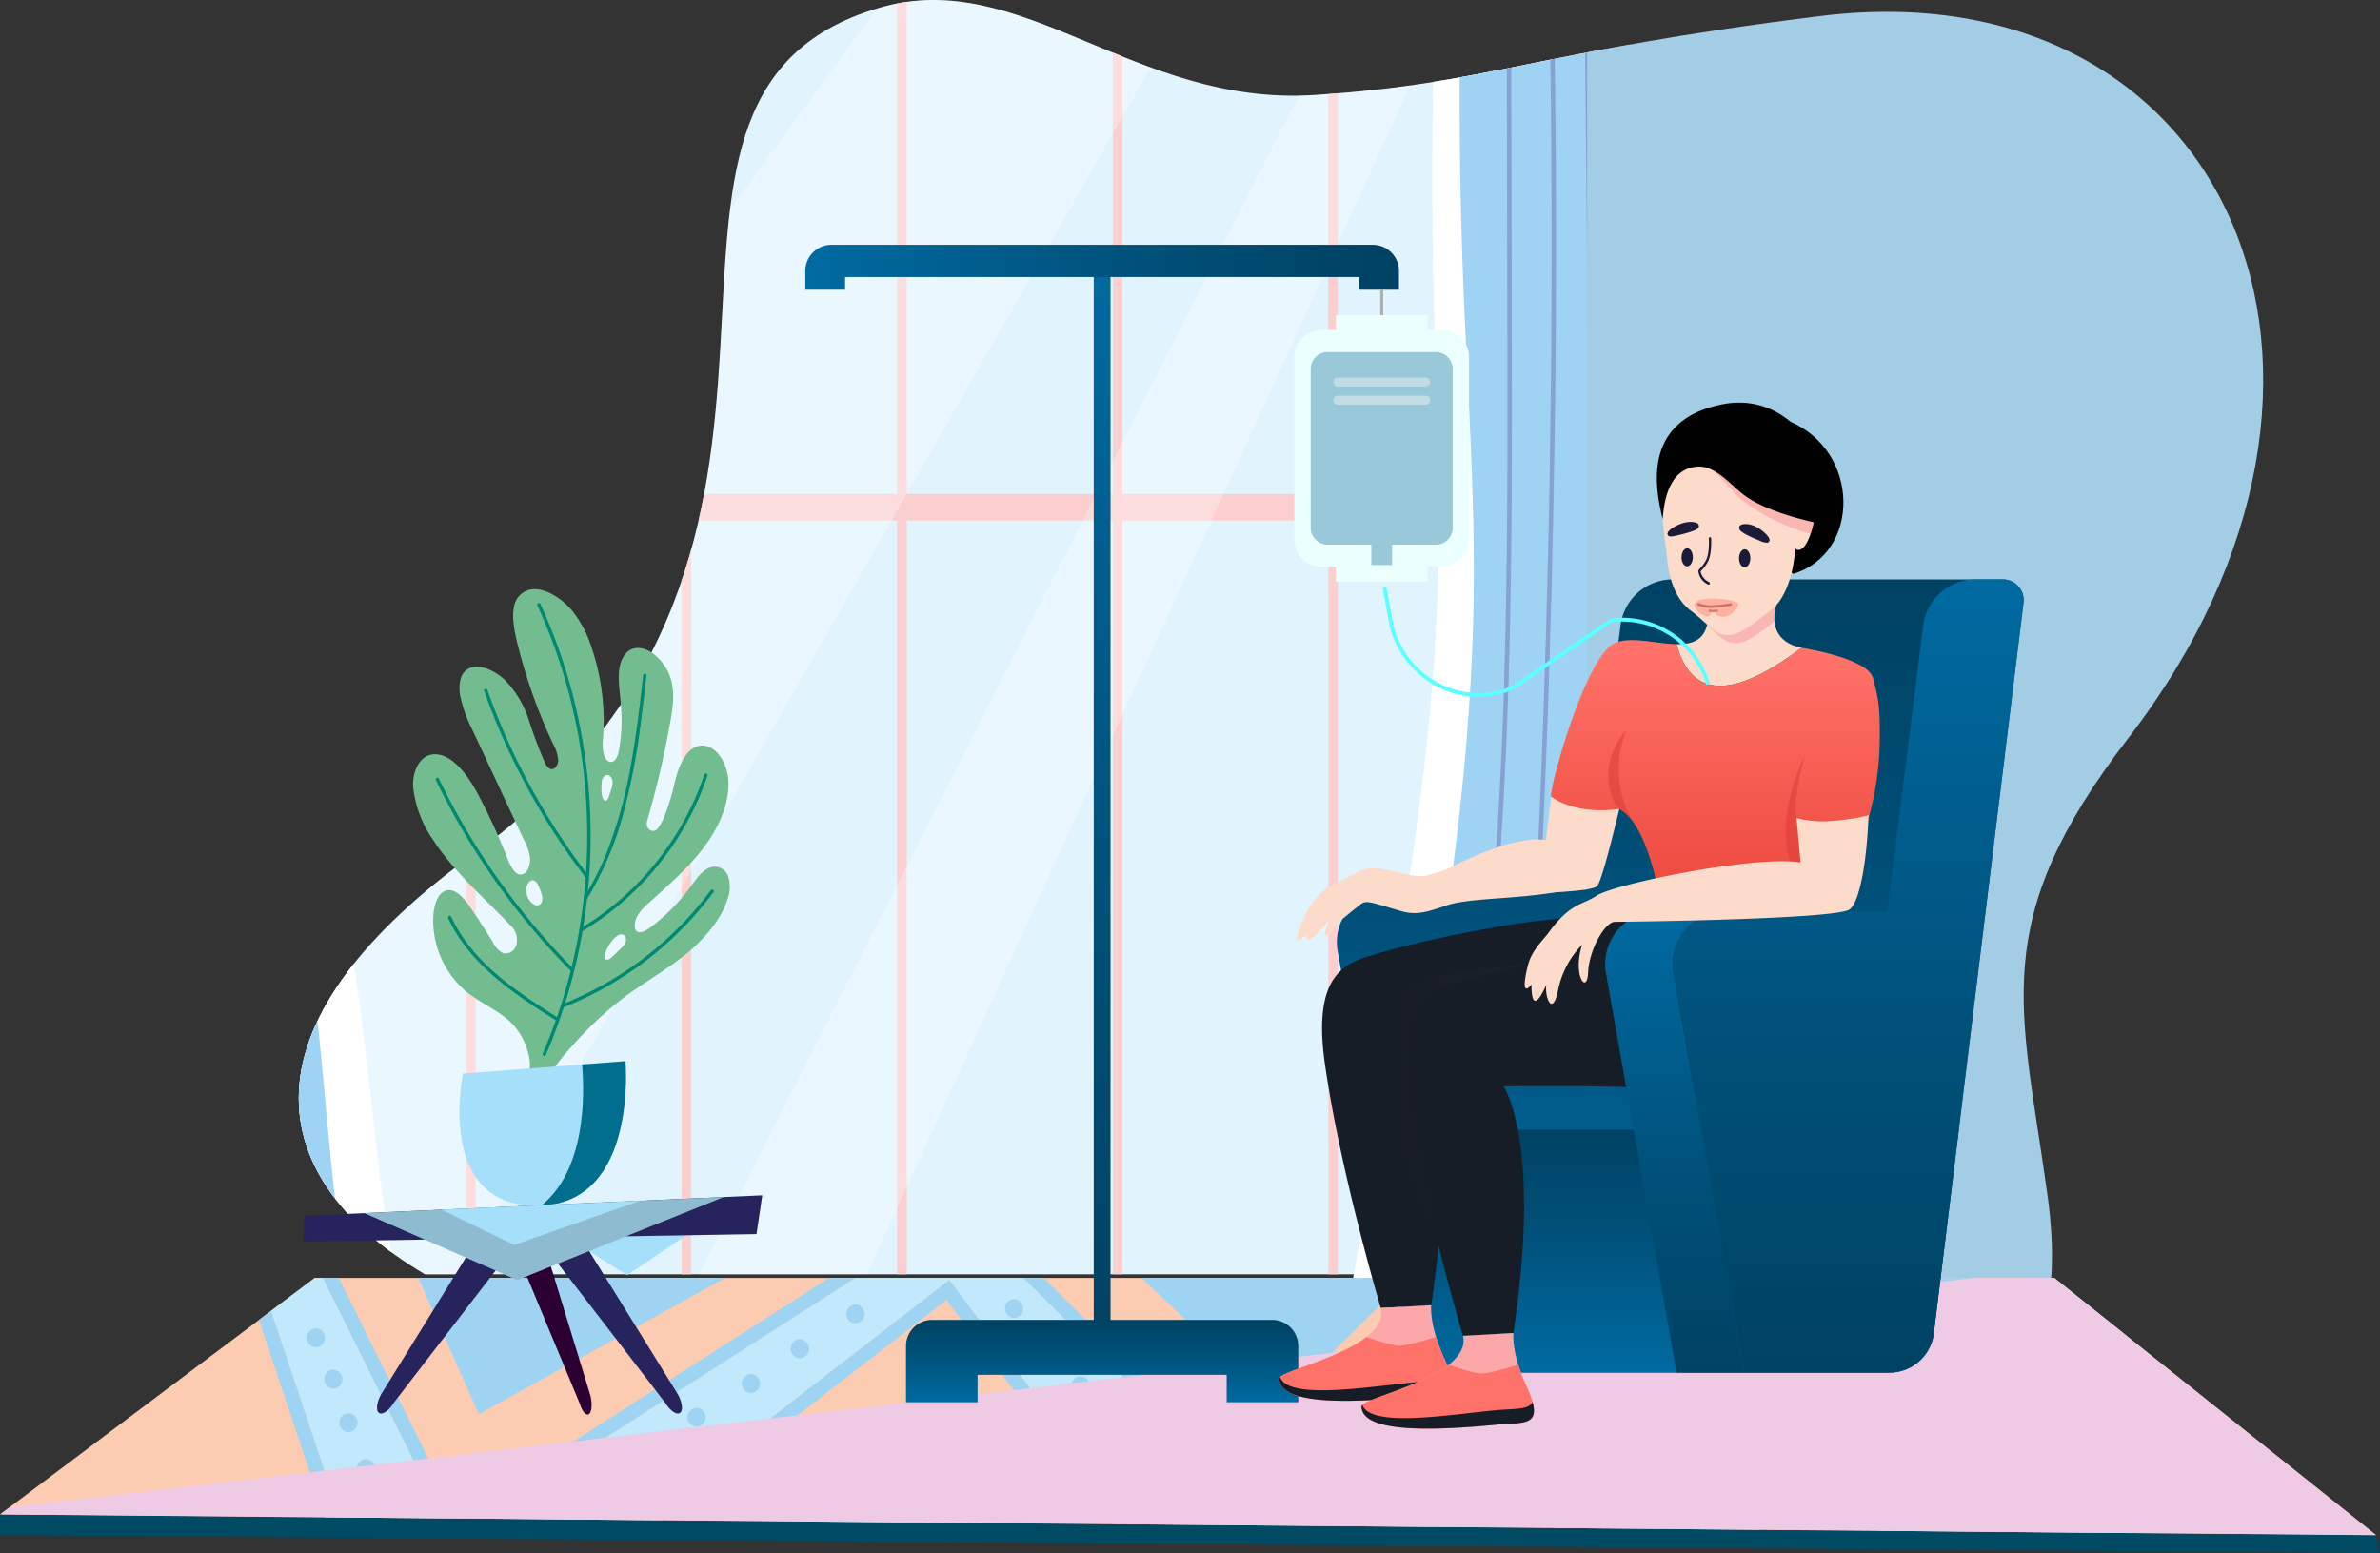 <svg xmlns="http://www.w3.org/2000/svg" xmlns:xlink="http://www.w3.org/1999/xlink" width="470.788" height="307.155" viewBox="0 0 470.788 307.155">
  <rect x="0" y="0" width="470.788" height="307.155" fill="#333333" stroke="none"/>
  <defs>
    <clipPath id="clip-path">
      <path id="Path_3604" data-name="Path 3604" d="M1281.46,10025.547c28.21-8.269,50.38,19.554,86.1,17.243,34.686-2.242,43.5-8.573,99.944-15.6,80.3-10,116.493,70.764,61.076,142.738-28.112,36.511-21.188,53.051-16.028,90.436,6.374,46.191-22.355,53.57-60.271,33.6-52.009-27.4-66.352-18.9-107.262-6.88-104.168,30.608-244.062-21.627-143.964-94.052C1285.495,10131.938,1220.338,10043.464,1281.46,10025.547Z" transform="translate(-1166.643 -10024.007)" fill="none"/>
    </clipPath>
    <linearGradient id="linear-gradient" x1="0.5" y1="1" x2="0.5" gradientUnits="objectBoundingBox">
      <stop offset="0.005" stop-color="#004263"/>
      <stop offset="0.409" stop-color="#005079"/>
      <stop offset="1" stop-color="#006aa1"/>
    </linearGradient>
    <linearGradient id="linear-gradient-2" x1="0.5" y1="1" x2="0.5" gradientUnits="objectBoundingBox">
      <stop offset="0" stop-color="#006aa1"/>
      <stop offset="0.591" stop-color="#005079"/>
      <stop offset="0.995" stop-color="#004263"/>
    </linearGradient>
    <linearGradient id="linear-gradient-3" x1="0.007" y1="0.5" x2="0.961" y2="0.5" xlink:href="#linear-gradient-2"/>
    <linearGradient id="linear-gradient-6" x1="0.5" y1="0.049" x2="0.5" y2="0.73" gradientUnits="objectBoundingBox">
      <stop offset="0" stop-color="#ff7269"/>
      <stop offset="0.995" stop-color="#ef4d42"/>
    </linearGradient>
    <linearGradient id="linear-gradient-7" x1="128.836" y1="0.5" x2="129.836" y2="0.5" gradientUnits="objectBoundingBox">
      <stop offset="0" stop-color="#171d26"/>
      <stop offset="0.995" stop-color="#313b4a"/>
    </linearGradient>
    <linearGradient id="linear-gradient-8" x1="334.258" y1="0.5" x2="335.258" y2="0.5" xlink:href="#linear-gradient-6"/>
    <linearGradient id="linear-gradient-9" x1="334.269" y1="0.5" x2="335.269" y2="0.5" xlink:href="#linear-gradient-7"/>
    <linearGradient id="linear-gradient-10" x1="0" y1="0.5" x2="1" y2="0.5" xlink:href="#linear-gradient-7"/>
    <linearGradient id="linear-gradient-11" x1="128.466" y1="0.5" x2="129.466" y2="0.5" xlink:href="#linear-gradient-7"/>
    <linearGradient id="linear-gradient-12" x1="333.311" y1="0.5" x2="334.311" y2="0.5" xlink:href="#linear-gradient-6"/>
    <linearGradient id="linear-gradient-13" x1="333.32" y1="0.5" x2="334.32" y2="0.5" xlink:href="#linear-gradient-7"/>
  </defs>
  <g id="Group_1583" data-name="Group 1583" transform="translate(-1115.337 -10024.007)">
    <g id="Group_1534" data-name="Group 1534" transform="translate(1174.442 10024.007)">
      <g id="Group_1533" data-name="Group 1533" clip-path="url(#clip-path)">
        <g id="Group_1532" data-name="Group 1532" transform="translate(-37.832 -116.112)">
          <g id="Group_1511" data-name="Group 1511" transform="translate(31.366 36.294)">
            <g id="Group_1509" data-name="Group 1509">
              <rect id="Rectangle_244" data-name="Rectangle 244" width="254.802" height="331.84" fill="#e1f4fd"/>
              <path id="Path_3581" data-name="Path 3581" d="M1415.832,10132.231v5.269h-42.774v149.061h-1.908V10137.5h-40.738v149.061H1328.5V10137.5h-40.738v149.061h-1.9V10137.5h-40.738v149.061h-1.908V10137.5h-40.738v149.061h-1.908V10137.5H1161.03v-5.269h39.543V9954.721h1.908v177.511h40.738V9954.721h1.908v177.511h40.738V9954.721h1.9v177.511H1328.5V9954.721h1.908v177.511h40.738V9954.721h1.908v177.511Z" transform="translate(-1161.03 -9954.721)" fill="#fbced0"/>
            </g>
            <g id="Group_1510" data-name="Group 1510" opacity="0.3">
              <path id="Path_3582" data-name="Path 3582" d="M1389.285,9954.721l-189.811,331.84H1161.03v-85.1l180.4-246.738Z" transform="translate(-1161.03 -9954.721)" fill="#fff"/>
              <path id="Path_3583" data-name="Path 3583" d="M1404.528,9954.721v34.359l-135.972,297.48h-33.169l168.877-331.84Z" transform="translate(-1149.726 -9954.721)" fill="#fff"/>
              <path id="Path_3584" data-name="Path 3584" d="M1296.665,9954.721l-135.635,149.062V10076.2L1277.9,9954.721Z" transform="translate(-1161.03 -9954.721)" fill="#fff"/>
            </g>
          </g>
          <g id="Group_1518" data-name="Group 1518" transform="translate(0 29.244)">
            <g id="Group_1514" data-name="Group 1514" transform="translate(0 1.5)">
              <path id="Path_3585" data-name="Path 3585" d="M1181.3,10223.829c-3.986-23.449-7.093-47.079-7.859-70.8-.643-20.2.415-40.372.828-60.563a956.3,956.3,0,0,0-7.6-141.371,21.66,21.66,0,0,0-3.555-.677c-.283-.035-.575-.071-.874-.089-1.518-.144-3.131-.187-4.806-.178-.29,0-.581.009-.872.009-2.73.053-5.563.248-8.283.444-.3.019-.589.045-.879.063-2.965.214-5.746.41-8.072.41l3.464,340.117,8.19-.25.872-.027,16.106-.5.88-.027,14.487-.454.907-.026,6.121-.187C1185.9,10268.05,1185.016,10245.633,1181.3,10223.829Z" transform="translate(-1132.962 -9949.865)" fill="#fff" style="mix-blend-mode: multiply;isolation: isolate"/>
              <g id="Group_1513" data-name="Group 1513">
                <path id="Path_3586" data-name="Path 3586" d="M1181.393,10289.765l-6.123.188-.908.026-14.495.455-.881.027-16.117.5-.872.026-8.194.251,3.215-340.406c2.327,0,5.112-.2,8.08-.411.291-.017.582-.043.881-.062,2.723-.2,5.561-.392,8.292-.445.29,0,.581-.008.872-.008,1.674-.01,3.287.034,4.8.176.3.02.591.056.873.091a21.438,21.438,0,0,1,3.541.677,955.5,955.5,0,0,1,4.82,141.491c-.81,20.208-2.264,40.4-2.017,60.615.3,23.737,2.942,47.386,6.468,70.856C1176.917,10245.632,1177.357,10268.068,1181.393,10289.765Z" transform="translate(-1133.803 -9949.903)" fill="#9ed3f3"/>
                <g id="Group_1512" data-name="Group 1512" transform="translate(8.194 0.001)">
                  <path id="Path_3587" data-name="Path 3587" d="M1144.9,9950.3l-.688,75.037q-.62,68.26-1.242,136.518-.58,64.529-1.181,129.047l-.872.026q.316-34.43.625-68.868.62-68.259,1.242-136.517.622-67.591,1.234-135.182C1144.309,9950.343,1144.6,9950.316,1144.9,9950.3Z" transform="translate(-1140.916 -9949.845)" fill="#88a1d3"/>
                  <path id="Path_3588" data-name="Path 3588" d="M1171.866,10289.929l-.908.026a483.652,483.652,0,0,1-10.671-64.707c-2.291-22.747-3.313-45.611-3.762-68.468-.449-22.936-.326-45.879-.282-68.824q.079-35.672.159-71.365.08-33.267.141-66.534c.3.02.591.056.873.091,0,1.3-.009,2.612-.009,3.913q-.066,35.685-.15,71.365-.079,35.512-.15,71.008c-.053,22.713-.115,45.426.476,68.129.582,22.73,1.806,45.461,4.371,68.05A471.889,471.889,0,0,0,1171.866,10289.929Z" transform="translate(-1138.593 -9949.88)" fill="#88a1d3"/>
                  <path id="Path_3589" data-name="Path 3589" d="M1157.615,10290.434l-.881.027q-2.763-35.167-4.591-70.386-3.53-68.284-3.525-136.686,0-66.775,3.4-133.478c.29,0,.581-.008.872-.008q-1.865,36.715-2.714,73.5-1.561,68.351.423,136.73Q1152.477,10225.352,1157.615,10290.434Z" transform="translate(-1139.745 -9949.904)" fill="#88a1d3"/>
                </g>
              </g>
            </g>
            <g id="Group_1517" data-name="Group 1517" transform="translate(246.291)">
              <path id="Path_3590" data-name="Path 3590" d="M1398.412,9949.53c-2.326,0-5.107-.2-8.072-.41-.29-.017-.581-.045-.88-.062-2.719-.2-5.553-.393-8.283-.445-.29,0-.582-.01-.872-.01-1.674-.009-3.288.036-4.806.179-.3.018-.591.053-.873.089a21.65,21.65,0,0,0-3.555.679,958.869,958.869,0,0,0-7.511,141.557c.427,20.218,1.5,40.417.866,60.645-.751,23.748-3.844,47.408-7.815,70.89-3.7,21.832-4.569,44.278-9.017,65.985l6.12.187.908.028,14.485.453.881.028,16.106.5.872.026,8.19.25Z" transform="translate(-1347.593 -9948.602)" fill="#fff" style="mix-blend-mode: multiply;isolation: isolate"/>
              <g id="Group_1516" data-name="Group 1516" transform="translate(9.715 1.5)">
                <path id="Path_3591" data-name="Path 3591" d="M1356.026,10289.765l6.124.188.908.026,14.495.455.881.027,16.115.5.872.026,8.2.251L1400.4,9950.83c-2.326,0-5.11-.2-8.08-.411-.29-.017-.582-.043-.881-.062-2.722-.2-5.56-.392-8.291-.445-.291,0-.582-.008-.873-.008-1.674-.01-3.287.034-4.8.176-.3.02-.591.056-.872.091a21.428,21.428,0,0,0-3.542.677,955.5,955.5,0,0,0-4.82,141.491c.811,20.208,2.265,40.4,2.017,60.615-.3,23.737-2.942,47.386-6.467,70.856C1360.5,10245.632,1360.062,10268.068,1356.026,10289.765Z" transform="translate(-1356.026 -9949.903)" fill="#9ed3f3"/>
                <g id="Group_1515" data-name="Group 1515" transform="translate(6.124 0.001)">
                  <path id="Path_3592" data-name="Path 3592" d="M1386.766,9950.3l.688,75.037q.621,68.26,1.242,136.518.582,64.529,1.181,129.047l.872.026q-.316-34.43-.625-68.868-.62-68.259-1.242-136.517-.622-67.591-1.234-135.182C1387.357,9950.343,1387.066,9950.316,1386.766,9950.3Z" transform="translate(-1357.477 -9949.845)" fill="#88a1d3"/>
                  <path id="Path_3593" data-name="Path 3593" d="M1361.342,10289.929l.908.026a483.649,483.649,0,0,0,10.67-64.707c2.291-22.747,3.313-45.611,3.762-68.468.449-22.936.326-45.879.282-68.824q-.079-35.672-.159-71.365-.079-33.267-.141-66.534c-.3.02-.591.056-.872.091,0,1.3.008,2.612.008,3.913q.068,35.685.15,71.365.08,35.512.15,71.008c.053,22.713.115,45.426-.476,68.129-.582,22.73-1.806,45.461-4.371,68.05A471.886,471.886,0,0,1,1361.342,10289.929Z" transform="translate(-1361.342 -9949.88)" fill="#88a1d3"/>
                  <path id="Path_3594" data-name="Path 3594" d="M1374.712,10290.434l.881.027q2.761-35.167,4.591-70.386,3.529-68.284,3.524-136.686,0-66.775-3.4-133.478c-.291,0-.582-.008-.873-.008q1.865,36.715,2.714,73.5,1.56,68.351-.423,136.73Q1379.849,10225.352,1374.712,10290.434Z" transform="translate(-1359.309 -9949.904)" fill="#88a1d3"/>
                </g>
              </g>
            </g>
          </g>
          <g id="Group_1531" data-name="Group 1531" transform="translate(65.111)">
            <g id="Group_1522" data-name="Group 1522">
              <g id="Group_1521" data-name="Group 1521" transform="translate(0 76.689)">
                <g id="Group_1520" data-name="Group 1520">
                  <g id="Group_1519" data-name="Group 1519" transform="translate(1.162)">
                    <path id="Path_3595" data-name="Path 3595" d="M1237.279,10015.487l-4.915-.006-7.08-.01-32.963-.043a23.8,23.8,0,0,1-.807-4.05c-.827-6.947.294-20.5,21.194-21.541.438-.022.855-.033,1.272-.043.826-.016,1.633-.011,2.405.027,17.948.754,20.763,14.5,21.023,21.557A27.014,27.014,0,0,1,1237.279,10015.487Z" transform="translate(-1191.331 -9989.786)" fill="#ff3c3c"/>
                  </g>
                  <path id="Path_3596" data-name="Path 3596" d="M1238.69,10008.529v5.77l-6.26-.119-41.3-.786-.806-4.864Z" transform="translate(-1190.322 -9986.937)" fill="#ba1f1f"/>
                </g>
                <path id="Path_3597" data-name="Path 3597" d="M1235.231,10011.374v5.77l-6.261-.119c.048-.512.076-1.029.089-1.548a22.243,22.243,0,0,0-.266-4.1c-1.265-8.451-7.026-16.515-15.713-21.557,17.948.754,20.763,14.5,21.023,21.557Z" transform="translate(-1186.863 -9989.781)" fill="#efc7c7" style="mix-blend-mode: multiply;isolation: isolate"/>
              </g>
              <rect id="Rectangle_245" data-name="Rectangle 245" width="1.567" height="76.742" transform="translate(21.757)" fill="#ba1f1f"/>
            </g>
            <g id="Group_1526" data-name="Group 1526" transform="translate(64.859)">
              <g id="Group_1525" data-name="Group 1525" transform="translate(0 76.689)">
                <g id="Group_1524" data-name="Group 1524">
                  <g id="Group_1523" data-name="Group 1523" transform="translate(1.161)">
                    <path id="Path_3598" data-name="Path 3598" d="M1293.579,10015.487l-4.913-.006-7.081-.01-32.963-.043a23.791,23.791,0,0,1-.806-4.05c-.827-6.947.294-20.5,21.194-21.541.438-.022.855-.033,1.272-.043.827-.016,1.633-.011,2.405.027,17.947.754,20.763,14.5,21.023,21.557A27.026,27.026,0,0,1,1293.579,10015.487Z" transform="translate(-1247.631 -9989.786)" fill="#ff3c3c"/>
                  </g>
                  <path id="Path_3599" data-name="Path 3599" d="M1294.99,10008.529v5.77l-6.26-.119-41.3-.786-.807-4.864Z" transform="translate(-1246.623 -9986.937)" fill="#ba1f1f"/>
                </g>
                <path id="Path_3600" data-name="Path 3600" d="M1291.531,10011.374v5.77l-6.26-.119c.047-.512.075-1.029.089-1.548a22.362,22.362,0,0,0-.267-4.1c-1.264-8.451-7.025-16.515-15.712-21.557,17.947.754,20.763,14.5,21.023,21.557Z" transform="translate(-1243.163 -9989.781)" fill="#efc7c7" style="mix-blend-mode: multiply;isolation: isolate"/>
              </g>
              <rect id="Rectangle_246" data-name="Rectangle 246" width="1.567" height="76.742" transform="translate(21.757)" fill="#ba1f1f"/>
            </g>
            <g id="Group_1530" data-name="Group 1530" transform="translate(129.649)">
              <g id="Group_1529" data-name="Group 1529" transform="translate(0 76.689)">
                <g id="Group_1528" data-name="Group 1528">
                  <g id="Group_1527" data-name="Group 1527" transform="translate(1.162)">
                    <path id="Path_3601" data-name="Path 3601" d="M1349.82,10015.487l-4.914-.006-7.08-.01-32.963-.043a23.782,23.782,0,0,1-.807-4.05c-.827-6.947.294-20.5,21.194-21.541.438-.022.854-.033,1.271-.043.827-.016,1.634-.011,2.407.027,17.947.754,20.763,14.5,21.022,21.557A26.943,26.943,0,0,1,1349.82,10015.487Z" transform="translate(-1303.872 -9989.786)" fill="#ff3c3c"/>
                  </g>
                  <path id="Path_3602" data-name="Path 3602" d="M1351.231,10008.529v5.77l-6.26-.119-41.3-.786-.806-4.864Z" transform="translate(-1302.863 -9986.937)" fill="#ba1f1f"/>
                </g>
                <path id="Path_3603" data-name="Path 3603" d="M1347.771,10011.374v5.77l-6.26-.119c.048-.512.075-1.029.089-1.548a22.265,22.265,0,0,0-.266-4.1c-1.265-8.451-7.026-16.515-15.712-21.557,17.947.754,20.763,14.5,21.022,21.557Z" transform="translate(-1299.403 -9989.781)" fill="#efc7c7" style="mix-blend-mode: multiply;isolation: isolate"/>
              </g>
              <rect id="Rectangle_247" data-name="Rectangle 247" width="1.567" height="76.742" transform="translate(21.757)" fill="#ba1f1f"/>
            </g>
          </g>
          <rect id="Rectangle_248" data-name="Rectangle 248" width="216.763" height="338.362" transform="translate(292.67 30.857)" fill="#a3cce5" style="mix-blend-mode: multiply;isolation: isolate"/>
        </g>
      </g>
    </g>
    <g id="Group_1548" data-name="Group 1548" transform="translate(1115.337 10276.757)">
      <g id="Group_1547" data-name="Group 1547">
        <g id="Group_1535" data-name="Group 1535">
          <path id="Path_3605" data-name="Path 3605" d="M1585.362,10294.273l-48.544-.422-2.815-.019-42.886-.384-4.128-.038-23.577-.2-40.475-.356-21.091-.187-3.406-.028-26.9-.234-4.438-.038-27.893-.243-3.518-.028-18.455-.159-45.007-.394h-.009l-25.951-.227-4.5-.037-31.7-.281-7.224-.065-20.256-.17-2.965-.018-64.278-.573,1.867-1.407,49.36-37.069,2.364-1.782,8.66-6.512h344.084l11.493,9.176,2.861,2.3Z" transform="translate(-1115.337 -10243.403)" fill="#fcccb2"/>
          <path id="Path_3606" data-name="Path 3606" d="M1115.337,10284.008v4.091l470.788,3.538-.764-3.538Z" transform="translate(-1115.337 -10237.231)" fill="#004b63"/>
        </g>
        <g id="Group_1546" data-name="Group 1546" transform="translate(51.227 0.001)">
          <g id="Group_1544" data-name="Group 1544">
            <g id="Group_1536" data-name="Group 1536">
              <path id="Path_3607" data-name="Path 3607" d="M1195.764,10290.937l-20.256-.175-13.651-40.85,8.66-6.507h1.623Z" transform="translate(-1159.492 -10243.405)" fill="#c1e8fb"/>
              <path id="Path_3608" data-name="Path 3608" d="M1354.6,10292.369l-27.893-.241-36.094-48.315-61.35,47.467-31.7-.278,74.429-47.6h33.316Z" transform="translate(-1154.064 -10243.405)" fill="#c1e8fb"/>
              <path id="Path_3609" data-name="Path 3609" d="M1384.5,10243.405h14.589l-34.461,49.24-26.9-.239Z" transform="translate(-1132.755 -10243.405)" fill="#c1e8fb"/>
              <path id="Path_3610" data-name="Path 3610" d="M1491.455,10293.829l-42.886-.379-53.366-50.045h17.273l59.446,44.27,6.267-44.27h.938l11.493,9.178Z" transform="translate(-1124.018 -10243.405)" fill="#c1e8fb"/>
              <path id="Path_3611" data-name="Path 3611" d="M1407.683,10243.406l-45.1,47.253-47.568-47.253h-3.969l49.3,48.963,4.438.037,46.77-49Zm-245.514,6.5-2.365,1.784,13.051,39.047,2.964.019Zm348.962-6.5-5.545,39.2-52.653-39.2h-4.672l59.446,44.269,6.267-44.269Zm18.136,11.468-2.861-2.291.835,41.246,2.814.02Zm-98.279-11.468h-4.851l-34.46,49.241,3.406.026,33.429-47.763,51.714,48.5,4.129.036Zm-134.635.406-61.35,47.467,4.5.037,56.3-43.559,33.119,44.344,3.518.028Zm-23.784-.406-73.594,47.06-23.39-47.06h-3.134l23.625,47.53,7.224.064,74.428-47.595Z" transform="translate(-1159.804 -10243.405)" fill="#9ed3f2"/>
            </g>
            <g id="Group_1543" data-name="Group 1543" transform="translate(9.452 3.353)">
              <g id="Group_1537" data-name="Group 1537" transform="translate(0 6.626)">
                <path id="Path_3612" data-name="Path 3612" d="M1169.812,10252.067a1.868,1.868,0,0,0,0,3.734A1.868,1.868,0,0,0,1169.812,10252.067Z" transform="translate(-1168.008 -10252.067)" fill="#9ed3f2"/>
                <path id="Path_3613" data-name="Path 3613" d="M1172.8,10259.163a1.868,1.868,0,0,0,0,3.734A1.868,1.868,0,0,0,1172.8,10259.163Z" transform="translate(-1167.554 -10250.988)" fill="#9ed3f2"/>
                <path id="Path_3614" data-name="Path 3614" d="M1175.415,10266.632a1.869,1.869,0,0,0,0,3.735A1.869,1.869,0,0,0,1175.415,10266.632Z" transform="translate(-1167.157 -10249.853)" fill="#9ed3f2"/>
                <path id="Path_3615" data-name="Path 3615" d="M1178.4,10274.475a1.869,1.869,0,0,0,0,3.736A1.869,1.869,0,0,0,1178.4,10274.475Z" transform="translate(-1166.702 -10248.66)" fill="#9ed3f2"/>
              </g>
              <g id="Group_1538" data-name="Group 1538" transform="translate(55.935 1.892)">
                <path id="Path_3616" data-name="Path 3616" d="M1218.366,10277.838a1.868,1.868,0,0,0,0,3.733A1.868,1.868,0,0,0,1218.366,10277.838Z" transform="translate(-1216.562 -10243.416)" fill="#9ed3f2"/>
                <path id="Path_3617" data-name="Path 3617" d="M1226.769,10271.488a1.868,1.868,0,0,0,0,3.734A1.868,1.868,0,0,0,1226.769,10271.488Z" transform="translate(-1215.285 -10244.381)" fill="#9ed3f2"/>
                <path id="Path_3618" data-name="Path 3618" d="M1235.173,10265.7a1.869,1.869,0,0,0,0,3.735A1.869,1.869,0,0,0,1235.173,10265.7Z" transform="translate(-1214.007 -10245.261)" fill="#9ed3f2"/>
                <path id="Path_3619" data-name="Path 3619" d="M1244.51,10259.91a1.869,1.869,0,0,0,0,3.735A1.869,1.869,0,0,0,1244.51,10259.91Z" transform="translate(-1212.587 -10246.141)" fill="#9ed3f2"/>
                <path id="Path_3620" data-name="Path 3620" d="M1252.914,10253.934a1.868,1.868,0,0,0,0,3.734A1.868,1.868,0,0,0,1252.914,10253.934Z" transform="translate(-1211.31 -10247.05)" fill="#9ed3f2"/>
                <path id="Path_3621" data-name="Path 3621" d="M1262.438,10247.957a1.869,1.869,0,0,0,0,3.735A1.869,1.869,0,0,0,1262.438,10247.957Z" transform="translate(-1209.862 -10247.957)" fill="#9ed3f2"/>
              </g>
              <g id="Group_1539" data-name="Group 1539" transform="translate(138.116 0.818)">
                <path id="Path_3622" data-name="Path 3622" d="M1289.7,10247.025a1.868,1.868,0,0,0,0,3.733A1.868,1.868,0,0,0,1289.7,10247.025Z" transform="translate(-1287.899 -10247.025)" fill="#9ed3f2"/>
                <path id="Path_3623" data-name="Path 3623" d="M1295.305,10253.56a1.869,1.869,0,0,0,0,3.735A1.869,1.869,0,0,0,1295.305,10253.56Z" transform="translate(-1287.047 -10246.031)" fill="#9ed3f2"/>
                <path id="Path_3624" data-name="Path 3624" d="M1301.094,10260.284a1.868,1.868,0,0,0,0,3.734A1.868,1.868,0,0,0,1301.094,10260.284Z" transform="translate(-1286.167 -10245.01)" fill="#9ed3f2"/>
                <path id="Path_3625" data-name="Path 3625" d="M1307.443,10267.753a1.868,1.868,0,0,0,0,3.734A1.868,1.868,0,0,0,1307.443,10267.753Z" transform="translate(-1285.202 -10243.874)" fill="#9ed3f2"/>
                <path id="Path_3626" data-name="Path 3626" d="M1313.232,10274.85a1.868,1.868,0,0,0,0,3.733A1.868,1.868,0,0,0,1313.232,10274.85Z" transform="translate(-1284.322 -10242.796)" fill="#9ed3f2"/>
              </g>
              <g id="Group_1540" data-name="Group 1540" transform="translate(212.33 2.523)">
                <path id="Path_3627" data-name="Path 3627" d="M1354.123,10278.236a1.868,1.868,0,0,0,0,3.733A1.868,1.868,0,0,0,1354.123,10278.236Z" transform="translate(-1352.319 -10243.986)" fill="#9ed3f2"/>
                <path id="Path_3628" data-name="Path 3628" d="M1360.069,10270.882a1.868,1.868,0,0,0,0,3.733A1.868,1.868,0,0,0,1360.069,10270.882Z" transform="translate(-1351.415 -10245.104)" fill="#9ed3f2"/>
                <path id="Path_3629" data-name="Path 3629" d="M1366.328,10263.214a1.869,1.869,0,0,0,0,3.735A1.869,1.869,0,0,0,1366.328,10263.214Z" transform="translate(-1350.464 -10246.27)" fill="#9ed3f2"/>
                <path id="Path_3630" data-name="Path 3630" d="M1372.118,10256.017a1.868,1.868,0,0,0,0,3.733A1.868,1.868,0,0,0,1372.118,10256.017Z" transform="translate(-1349.584 -10247.364)" fill="#9ed3f2"/>
                <path id="Path_3631" data-name="Path 3631" d="M1378.846,10248.506a1.868,1.868,0,0,0,0,3.734A1.868,1.868,0,0,0,1378.846,10248.506Z" transform="translate(-1348.561 -10248.506)" fill="#9ed3f2"/>
              </g>
              <g id="Group_1541" data-name="Group 1541" transform="translate(275.241)">
                <path id="Path_3632" data-name="Path 3632" d="M1408.732,10246.315a1.868,1.868,0,0,0,0,3.733A1.868,1.868,0,0,0,1408.732,10246.315Z" transform="translate(-1406.928 -10246.315)" fill="#9ed3f2"/>
                <path id="Path_3633" data-name="Path 3633" d="M1415.93,10252.418a1.868,1.868,0,0,0,0,3.733A1.868,1.868,0,0,0,1415.93,10252.418Z" transform="translate(-1405.834 -10245.388)" fill="#9ed3f2"/>
                <path id="Path_3634" data-name="Path 3634" d="M1422.815,10257.894a1.869,1.869,0,0,0,0,3.735A1.869,1.869,0,0,0,1422.815,10257.894Z" transform="translate(-1404.787 -10244.556)" fill="#9ed3f2"/>
                <path id="Path_3635" data-name="Path 3635" d="M1429.074,10263.527a1.868,1.868,0,0,0,0,3.734A1.868,1.868,0,0,0,1429.074,10263.527Z" transform="translate(-1403.836 -10243.699)" fill="#9ed3f2"/>
                <path id="Path_3636" data-name="Path 3636" d="M1436.115,10269.63a1.868,1.868,0,0,0,0,3.734A1.868,1.868,0,0,0,1436.115,10269.63Z" transform="translate(-1402.765 -10242.771)" fill="#9ed3f2"/>
                <path id="Path_3637" data-name="Path 3637" d="M1444.408,10276.671a1.869,1.869,0,0,0,0,3.735A1.869,1.869,0,0,0,1444.408,10276.671Z" transform="translate(-1401.505 -10241.701)" fill="#9ed3f2"/>
              </g>
              <g id="Group_1542" data-name="Group 1542" transform="translate(346.984 5.407)">
                <path id="Path_3638" data-name="Path 3638" d="M1471.008,10278.392a1.869,1.869,0,0,0,0,3.735A1.869,1.869,0,0,0,1471.008,10278.392Z" transform="translate(-1469.205 -10246.846)" fill="#9ed3f2"/>
                <path id="Path_3639" data-name="Path 3639" d="M1471.947,10268.847a1.869,1.869,0,0,0,0,3.735A1.869,1.869,0,0,0,1471.947,10268.847Z" transform="translate(-1469.062 -10248.297)" fill="#9ed3f2"/>
                <path id="Path_3640" data-name="Path 3640" d="M1472.573,10259.771a1.868,1.868,0,0,0,0,3.734A1.868,1.868,0,0,0,1472.573,10259.771Z" transform="translate(-1468.967 -10249.676)" fill="#9ed3f2"/>
                <path id="Path_3641" data-name="Path 3641" d="M1472.73,10251.008a1.869,1.869,0,0,0,0,3.736A1.869,1.869,0,0,0,1472.73,10251.008Z" transform="translate(-1468.943 -10251.008)" fill="#9ed3f2"/>
              </g>
            </g>
          </g>
          <g id="Group_1545" data-name="Group 1545" transform="translate(31.506)">
            <path id="Path_3642" data-name="Path 3642" d="M1247.818,10243.405l-48.675,26.932-11.99-26.932Z" transform="translate(-1187.152 -10243.405)" fill="#9ed3f2"/>
            <path id="Path_3643" data-name="Path 3643" d="M1296.531,10289.51l-45.007-.388,29.385-29.769Z" transform="translate(-1177.367 -10240.979)" fill="#9ed3f2"/>
            <path id="Path_3644" data-name="Path 3644" d="M1364.06,10243.405l-25.8,25.434-26.908-25.434Z" transform="translate(-1168.272 -10243.405)" fill="#9ed3f2"/>
            <path id="Path_3645" data-name="Path 3645" d="M1422.818,10290.389l-40.475-.353,14.815-28.066Z" transform="translate(-1157.479 -10240.583)" fill="#9ed3f2"/>
            <path id="Path_3646" data-name="Path 3646" d="M1458.835,10243.405l-3.734,16.007-21.833-16.007Z" transform="translate(-1149.738 -10243.405)" fill="#9ed3f2"/>
          </g>
        </g>
      </g>
      <path id="Path_3647" data-name="Path 3647" d="M1585.362,10294.273l-48.544-.422-2.814-.019-42.886-.385-4.129-.036-23.577-.2-40.475-.356-21.091-.187-3.405-.028-26.9-.234-4.438-.037-27.893-.244-3.518-.029-18.455-.158-45.006-.394h-.01l-25.95-.226-4.5-.038-31.7-.281-7.224-.065-20.256-.17-2.964-.018-64.278-.573,1.867-1.407q194.253-22.671,388.5-45.363h15.968l11.494,9.176,2.862,2.3Z" transform="translate(-1115.337 -10243.403)" fill="#eecae5" style="mix-blend-mode: multiply;isolation: isolate"/>
    </g>
    <g id="Group_1559" data-name="Group 1559" transform="translate(1274.635 10072.42)">
      <g id="Group_1549" data-name="Group 1549">
        <rect id="Rectangle_249" data-name="Rectangle 249" width="3.318" height="214.655" transform="translate(57.055 3.521)" fill="url(#linear-gradient)"/>
        <path id="Path_3648" data-name="Path 3648" d="M1276.071,10250.6a5.164,5.164,0,0,0-5.166,5.166v11.116h14.157v-5.424h49.276v5.424h14.157v-11.116a5.165,5.165,0,0,0-5.166-5.166Z" transform="translate(-1250.985 -10037.974)" fill="url(#linear-gradient-2)"/>
        <path id="Path_3649" data-name="Path 3649" d="M1258.78,10066.031a5.165,5.165,0,0,0-5.166,5.165v3.714h7.866v-2.5h101.7v2.5h7.867v-3.714a5.166,5.166,0,0,0-5.166-5.165Z" transform="translate(-1253.614 -10066.031)" fill="url(#linear-gradient-3)"/>
      </g>
      <g id="Group_1556" data-name="Group 1556" transform="translate(93.766 31.216)">
        <path id="Path_3650" data-name="Path 3650" d="M1425.958,10126.773c13.384-4.06,13.39-24.375-.9-30.258-3.993-1.643-11.381-3-16.737-.561C1396.063,10101.529,1425.958,10126.773,1425.958,10126.773Z" transform="translate(-1324.31 -10092.899)"/>
        <path id="Path_3651" data-name="Path 3651" d="M1411.325,10123.476h65.31a4.1,4.1,0,0,1,4.072,4.6l-17.746,144.5a8.85,8.85,0,0,1-8.784,7.771h-94.39l-14.741-83.307a10.414,10.414,0,0,1,10.255-12.229H1394.3l6.7-52.241A10.415,10.415,0,0,1,1411.325,10123.476Z" transform="translate(-1333.505 -10088.514)" fill="url(#linear-gradient-2)"/>
        <path id="Path_3652" data-name="Path 3652" d="M1350.441,10217.937l8.5,48.049h94.39a8.85,8.85,0,0,0,8.784-7.771l4.947-40.278Z" transform="translate(-1332.661 -10074.154)" fill="url(#linear-gradient-2)"/>
        <g id="Group_1550" data-name="Group 1550" transform="translate(53.751 38.502)">
          <path id="Path_3653" data-name="Path 3653" d="M1427.931,10136.532c-5.106-.992-6.556-4.949-4.472-9.983l-13.957,3.538c-.182,4.8-2.871,5.8-6.292,5.735C1405.69,10144.984,1412.476,10148.182,1427.931,10136.532Z" transform="translate(-1378.39 -10126.549)" fill="#fcdbca"/>
          <path id="Path_3654" data-name="Path 3654" d="M1446.682,10153.523c.058-7.736-.442-8.387-1.311-12.059-.931-3.932-13.489-5.92-14.164-6.051-15.455,11.65-22.241,8.453-24.721-.709-4-.076-9.008-1.609-12.186-.23-5.9,2.555-13.336,29.832-12.581,30.42,7.863,6.141,13.46,2.389,13.46,2.389,7.415,4.063,9.309,26.82,9.309,26.82s11.374.352,23.977,1.258c10.485.754,17.035-30.467,17.035-30.467A60.387,60.387,0,0,0,1446.682,10153.523Z" transform="translate(-1381.665 -10125.431)" fill="url(#linear-gradient-6)"/>
        </g>
        <path id="Path_3655" data-name="Path 3655" d="M1396.387,10167.5l-.022-.039a20.334,20.334,0,0,1-1.268-18.1c-4.645,4.976-4.448,12.275-1.412,15.574h0A8.482,8.482,0,0,1,1396.387,10167.5Z" transform="translate(-1326.42 -10084.579)" fill="#db3d3a" opacity="0.54" style="mix-blend-mode: multiply;isolation: isolate"/>
        <path id="Path_3656" data-name="Path 3656" d="M1385.365,10160.8l-1.087,8.547c-8.983-1.459-28.989,10.564-26.369,10.721,1.967,0,33.707.42,36.459-1.546.682-.487,2.359-6.684,4.456-15.333C1398.825,10163.193,1390.831,10164.635,1385.365,10160.8Z" transform="translate(-1331.561 -10082.839)" fill="#fcdbca"/>
        <path id="Path_3657" data-name="Path 3657" d="M1396.973,10175.538c-8.177,3.994-22.589,2.946-28.848,4.755-4.034,1.322-6.213,2.259-9.647,1.235-6.944-2.071-6.784-2.117-8.175-1.032s-3.251,2.619-3.251,2.619a20.884,20.884,0,0,1-3.029,3.25c-1.091.729-.124-1.872.912-3.963a21.468,21.468,0,0,1-3.371,4.11c-1.751,1.511-1.872.307-1.433-.419,0,0-2.828,2.549-1.957.006,1.661-4.846,2.759-5.973,4.085-7.6s3.967-2.5,8.115-4.779c3.575-1.96,9.531,1.517,13.278.838a45.49,45.49,0,0,0,4.979-1.656C1370.514,10172.331,1396.973,10175.538,1396.973,10175.538Z" transform="translate(-1334.551 -10081.011)" fill="#fcdbca"/>
        <path id="Path_3658" data-name="Path 3658" d="M1421.79,10131.338a10.1,10.1,0,0,1,.875-4.789l-13.957,3.538a9.525,9.525,0,0,1-.275,2c2.317,2,3.563,3.524,5.617,3.524C1416.353,10135.608,1418.7,10133.7,1421.79,10131.338Z" transform="translate(-1323.845 -10088.047)" fill="#f98f96" opacity="0.47" style="mix-blend-mode: multiply;isolation: isolate"/>
        <path id="Path_3659" data-name="Path 3659" d="M1427.737,10114.733c-.682-13.871-12.96-14.666-14.1-17.509-1.137,2.843-13.17,3.626-12.843,17.509.038,1.657.566,5.876.682,6.595.334,2.078.341,8.866,4.863,12.277,3.5,2.637,4.8,4.888,7.3,4.888s5.055-2.251,8.553-4.888c4.522-3.411,4.863-12.277,4.863-12.277.455.566,2.046.907,3.411-4.094S1427.737,10114.733,1427.737,10114.733Z" transform="translate(-1325.006 -10092.505)" fill="#fcdbca"/>
        <path id="Path_3660" data-name="Path 3660" d="M1427.737,10114.733c-.682-13.871-12.96-14.666-14.1-17.509-1.137,2.843-13.17,3.626-12.843,17.509,0,.238.022.533.045.859h0s.144-4.721,1.985-7.474a5.966,5.966,0,0,1,6.022-2.9c2.647.312,5.606,4.867,7.569,6.492a40.178,40.178,0,0,0,13.669,6.758c.128-.373.255-.772.38-1.231C1431.83,10112.232,1427.737,10114.733,1427.737,10114.733Z" transform="translate(-1325.006 -10092.505)" fill="#f98f96" opacity="0.47" style="mix-blend-mode: multiply;isolation: isolate"/>
        <path id="Path_3661" data-name="Path 3661" d="M1400.988,10116.216c-1.036-4.649-4.968-19.268,11.546-22.708s24.834,17.331,21.14,27.029c0,0-.31-3.172-3.1-3.816-4.333-1-10.544-2.848-14.012-5.717-1.963-1.624-4.921-4.854-7.569-5.165a5.966,5.966,0,0,0-6.021,2.9C1401.132,10111.5,1400.988,10116.216,1400.988,10116.216Z" transform="translate(-1325.152 -10093.128)"/>
        <g id="Group_1553" data-name="Group 1553" transform="translate(0 101.821)">
          <g id="Group_1551" data-name="Group 1551">
            <path id="Path_3662" data-name="Path 3662" d="M1342.9,10210.42c-2.5-17.627,3.955-19.853,9.6-21.535,11.642-3.469,32.01-7.413,41.834-7.372,9.775.041,17.382,2.851,22.933.245a37.781,37.781,0,0,1,4.569,3.854c17.208,17.247,4.272,20.28-5.227,23.7-5.466,1.968-15.047,1.113-23.774.541-11.12-.729-30.843-.427-30.843-.427s7.633,10.9,1.941,48.774l-9.973.552S1345.942,10231.856,1342.9,10210.42Z" transform="translate(-1333.892 -10181.513)" fill="url(#linear-gradient-7)"/>
            <path id="Path_3663" data-name="Path 3663" d="M1355.076,10248.631c1.835,8.1-20.069,12.14-20.069,13.949,0,5.766,16.9,4.53,26.571,3.632,5.905-.55,9.814.59,6.046-7.628-3.041-6.638-2.575-10.5-2.575-10.5Z" transform="translate(-1335.007 -10171.394)" fill="#fca8ab"/>
            <path id="Path_3664" data-name="Path 3664" d="M1367.624,10257.755c3.768,8.218-.141,7.078-6.046,7.628-9.676.9-26.571,2.134-26.571-3.632,0-1.317,11.633-3.825,17.233-8.22,0,0,4.854,1.72,6.471,1.72,1.825,0,7.3-1.72,7.3-1.72A33.89,33.89,0,0,0,1367.624,10257.755Z" transform="translate(-1335.007 -10170.564)" fill="url(#linear-gradient-8)"/>
            <path id="Path_3665" data-name="Path 3665" d="M1335.164,10260.491c1.677,4.581,17.268,1.9,26.415,1.048,3.569-.332,6.4-.051,7.261-1.588,1.3,4.732-2.267,3.991-7.261,4.455-9.676.9-26.571,2.134-26.571-3.632A.432.432,0,0,1,1335.164,10260.491Z" transform="translate(-1335.007 -10169.587)" fill="url(#linear-gradient-9)"/>
          </g>
          <g id="Group_1552" data-name="Group 1552" transform="translate(16.264 4.085)">
            <path id="Path_3666" data-name="Path 3666" d="M1420.124,10185.072v0c-4.169-.312-3.1,5.671-8.638,5.646-9.824-.041-35.456-1.637-47.1,1.832-5.649,1.685-12.763,2.555-10.259,20.181a112.335,112.335,0,0,0,12.153,36.553c4.375-34.016-6-40.4-6-40.4s19.723-.3,30.843.427c8.728.572,18.308,1.427,23.774-.541C1424.4,10205.353,1437.332,10202.319,1420.124,10185.072Z" transform="translate(-1348.443 -10185.059)" opacity="0.43" fill="url(#linear-gradient-10)" style="mix-blend-mode: multiply;isolation: isolate"/>
            <path id="Path_3667" data-name="Path 3667" d="M1357.014,10215.2c-2.506-17.626,3.955-19.852,9.6-21.534,11.641-3.47,32.009-7.413,41.833-7.372,9.776.04,17.382,2.85,22.935.245a37.858,37.858,0,0,1,4.568,3.852c17.209,17.248,4.273,20.281-5.226,23.7-5.466,1.968-15.048,1.112-23.775.54-11.12-.729-30.843-.427-30.843-.427s7.633,10.9,1.941,48.775l-9.972.551S1360.06,10236.634,1357.014,10215.2Z" transform="translate(-1348.01 -10184.871)" fill="url(#linear-gradient-11)"/>
            <path id="Path_3668" data-name="Path 3668" d="M1369.194,10253.408c1.835,8.1-20.069,12.141-20.069,13.949,0,5.767,16.894,4.531,26.571,3.631,5.9-.548,9.813.592,6.046-7.629-3.042-6.636-2.576-10.5-2.576-10.5Z" transform="translate(-1349.125 -10174.752)" fill="#fca8ab"/>
            <path id="Path_3669" data-name="Path 3669" d="M1381.742,10262.53c3.767,8.221-.142,7.081-6.046,7.629-9.677.9-26.571,2.136-26.571-3.631,0-1.319,11.632-3.824,17.233-8.222,0,0,4.852,1.722,6.471,1.722,1.824,0,7.3-1.722,7.3-1.722A33.6,33.6,0,0,0,1381.742,10262.53Z" transform="translate(-1349.125 -10173.922)" fill="url(#linear-gradient-12)"/>
            <path id="Path_3670" data-name="Path 3670" d="M1349.281,10265.27c1.677,4.58,17.268,1.9,26.416,1.047,3.568-.33,6.4-.049,7.261-1.586,1.3,4.732-2.267,3.99-7.261,4.453-9.677.9-26.571,2.135-26.571-3.631A.432.432,0,0,1,1349.281,10265.27Z" transform="translate(-1349.125 -10172.947)" fill="url(#linear-gradient-13)"/>
          </g>
        </g>
        <g id="Group_1555" data-name="Group 1555" transform="translate(64.453 34.962)">
          <path id="Path_3671" data-name="Path 3671" d="M1454.2,10272.574l17.746-144.5a4.1,4.1,0,0,0-4.072-4.6h-5.44a10.414,10.414,0,0,0-10.334,9.115l-7.11,56.542h-32.01a10.415,10.415,0,0,0-10.255,12.228l13.958,78.984h28.734A8.85,8.85,0,0,0,1454.2,10272.574Z" transform="translate(-1389.191 -10123.476)" fill="url(#linear-gradient)"/>
          <g id="Group_1554" data-name="Group 1554" transform="translate(0 65.657)">
            <path id="Path_3672" data-name="Path 3672" d="M1414.739,10180.469h-13.367a10.415,10.415,0,0,0-10.255,12.228l13.958,78.984h13.367l-13.958-78.984A10.415,10.415,0,0,1,1414.739,10180.469Z" transform="translate(-1390.954 -10180.469)" fill="url(#linear-gradient)"/>
          </g>
        </g>
        <path id="Path_3673" data-name="Path 3673" d="M1431.176,10175.025l-7.077-8.943c-.841-3.638,1.648-12.418,1.648-12.418s-6.366,12.161-2.608,21.886S1431.176,10175.025,1431.176,10175.025Z" transform="translate(-1321.789 -10083.925)" fill="#db3d3a" opacity="0.54" style="mix-blend-mode: multiply;isolation: isolate"/>
        <path id="Path_3674" data-name="Path 3674" d="M1445.157,10163.931c-.342,9.471-1.8,17.265-3.762,18.667-2.752,1.966-44.443,2.449-46.408,2.449s-5.112,5.5-5.307,10.026-3.146.59-1.18-5.5a17.861,17.861,0,0,0-4.757,8.96c-1.18,5.7-2.713,1.066-2.32-1.1,0,0-2.949,7.273-2.949,0,0,0-2.4,3.324-.759-3.558.76-3.189,2.95-5.043,4.163-6.706,4.318-5.919,6.644-5.4,9.407-7.251,3.538-2.37,31.44-8.076,40.422-6.616l-.8-8.78a21.521,21.521,0,0,0,7.611.524C1443.62,10164.559,1445.157,10163.931,1445.157,10163.931Z" transform="translate(-1328.602 -10082.364)" fill="#fcdbca"/>
      </g>
      <g id="Group_1558" data-name="Group 1558" transform="translate(96.75 8.879)">
        <g id="Group_1557" data-name="Group 1557" transform="translate(0 5.045)">
          <path id="Path_3675" data-name="Path 3675" d="M1366.758,10081.044h-2.816v-2.928h-18.15v2.928h-2.816a5.38,5.38,0,0,0-5.38,5.38v36.064a5.38,5.38,0,0,0,5.38,5.38h2.816v2.928h18.15v-2.928h2.816a5.38,5.38,0,0,0,5.38-5.38v-36.064A5.38,5.38,0,0,0,1366.758,10081.044Z" transform="translate(-1337.597 -10078.116)" fill="#ecffff"/>
          <path id="Path_3676" data-name="Path 3676" d="M1365.146,10084.45h-21.408a3.342,3.342,0,0,0-3.343,3.343v31.4a3.342,3.342,0,0,0,3.343,3.343h8.649v4.021h4.109v-4.021h8.649a3.342,3.342,0,0,0,3.343-3.343v-31.4A3.342,3.342,0,0,0,1365.146,10084.45Z" transform="translate(-1337.172 -10077.154)" fill="#99c8d8"/>
          <path id="Path_3677" data-name="Path 3677" d="M1362.544,10090.595h-17.383a.885.885,0,0,1-.885-.886h0a.885.885,0,0,1,.885-.885h17.383a.885.885,0,0,1,.885.885h0A.885.885,0,0,1,1362.544,10090.595Z" transform="translate(-1336.582 -10076.489)" fill="#f5f5f5" opacity="0.44" style="mix-blend-mode: overlay;isolation: isolate"/>
          <path id="Path_3678" data-name="Path 3678" d="M1362.544,10093.715h-17.383a.886.886,0,0,1-.885-.886h0a.884.884,0,0,1,.885-.884h17.383a.884.884,0,0,1,.885.884h0A.886.886,0,0,1,1362.544,10093.715Z" transform="translate(-1336.582 -10076.015)" fill="#f5f5f5" opacity="0.44" style="mix-blend-mode: overlay;isolation: isolate"/>
          <line id="Line_21" data-name="Line 21" x2="14.098" y2="5.287" transform="translate(48.203 75.34)" fill="none"/>
          <path id="Path_3679" data-name="Path 3679" d="M1417.079,10144.018h0a17.748,17.748,0,0,0-19.1-12.659l-18.68,12.789a10.619,10.619,0,0,1-3.235,1.384c-9.933,2.665-19.97-4.04-21.81-14.157l-1.2-6.6" transform="translate(-1335.248 -10071.024)" fill="none" stroke="#5bffff" stroke-miterlimit="10" stroke-width="0.765"/>
        </g>
        <line id="Line_22" data-name="Line 22" y1="5.045" transform="translate(17.27)" fill="none" stroke="#adadad" stroke-miterlimit="10" stroke-width="0.576"/>
      </g>
    </g>
    <g id="Group_1568" data-name="Group 1568" transform="translate(1445.141 10127.228)">
      <g id="Group_1567" data-name="Group 1567">
        <g id="Group_1565" data-name="Group 1565">
          <g id="Group_1562" data-name="Group 1562">
            <g id="Group_1560" data-name="Group 1560">
              <path id="Path_3680" data-name="Path 3680" d="M1406.974,10113.676c-2.218-.443-4.969,1.329-5.235,2a.592.592,0,0,0-.037.137l-.083.119.126.272c.132.287.384.38,1.472.154.137-.029.287-.062.452-.1,4.215-.994,4.209-1.454,4.2-1.86C1407.867,10113.855,1407.264,10113.733,1406.974,10113.676Z" transform="translate(-1401.62 -10113.605)" fill="#1a1b39"/>
            </g>
            <g id="Group_1561" data-name="Group 1561" transform="translate(14.22 0.42)">
              <path id="Path_3681" data-name="Path 3681" d="M1419.95,10117.046a.769.769,0,0,0-.04-.2c-.266-.788-2.71-3.092-4.98-2.856-.27.025-.9.092-.957.652-.042.393-.1.932,3.972,2.589a3.505,3.505,0,0,0,1.635.43.41.41,0,0,0,.275-.194l.156-.309Z" transform="translate(-1413.963 -10113.971)" fill="#1a1b39"/>
            </g>
          </g>
          <g id="Group_1563" data-name="Group 1563" transform="translate(14.192 5.416)">
            <path id="Path_3682" data-name="Path 3682" d="M1413.939,10120.069c-.012.985.479,1.79,1.1,1.8s1.127-.779,1.139-1.763-.479-1.79-1.1-1.8S1413.952,10119.086,1413.939,10120.069Z" transform="translate(-1413.939 -10118.308)" fill="#1a1b39"/>
          </g>
          <g id="Group_1564" data-name="Group 1564" transform="translate(2.816 5.219)">
            <path id="Path_3683" data-name="Path 3683" d="M1404.065,10119.9c-.011.984.478,1.79,1.1,1.8s1.128-.778,1.14-1.763-.479-1.789-1.1-1.8S1404.078,10118.916,1404.065,10119.9Z" transform="translate(-1404.065 -10118.137)" fill="#1a1b39"/>
          </g>
        </g>
        <g id="Group_1566" data-name="Group 1566" transform="translate(6.133 3.011)">
          <path id="Path_3684" data-name="Path 3684" d="M1408.992,10125.62a.227.227,0,0,0,.208-.17.281.281,0,0,0-.129-.341,3,3,0,0,1-1.681-2.1c.035-.045.108-.122.175-.191a7.1,7.1,0,0,0,1.305-1.809c.77-1.487.619-4.42.612-4.544a.24.24,0,0,0-.237-.246.252.252,0,0,0-.207.28c0,.029.149,2.889-.547,4.234a6.645,6.645,0,0,1-1.219,1.688c-.195.2-.3.314-.326.479a3.337,3.337,0,0,0,1.968,2.7A.2.2,0,0,0,1408.992,10125.62Z" transform="translate(-1406.943 -10116.22)" fill="#1a1b39"/>
        </g>
      </g>
    </g>
    <g id="Group_1570" data-name="Group 1570" transform="translate(1450.515 10142.374)">
      <path id="Path_3685" data-name="Path 3685" d="M1408.814,10126.8a15.315,15.315,0,0,1,3.192.09,8.826,8.826,0,0,1,2.887.753c.3.338-.485,1.77-1.794,2.429s-2.718.143-2.8-.761l-.639-.036s-.186,1.018-.728,1.064-2.547-1.056-2.649-2.229S1408.814,10126.8,1408.814,10126.8Z" transform="translate(-1406.284 -10126.754)" fill="#ffb0a0"/>
      <g id="Group_1569" data-name="Group 1569" transform="translate(0.518 0.885)">
        <path id="Path_3686" data-name="Path 3686" d="M1413.143,10128.119a1.073,1.073,0,0,0,.259-.057.252.252,0,0,0,.227-.275.249.249,0,0,0-.272-.225,20.21,20.21,0,0,1-3.149.4,6.8,6.8,0,0,1-3.143-.426.252.252,0,0,0-.162.477,7.147,7.147,0,0,0,3.313.451A20.912,20.912,0,0,0,1413.143,10128.119Z" transform="translate(-1406.734 -10127.522)" fill="#c97565"/>
        <path id="Path_3687" data-name="Path 3687" d="M1409.745,10129.218a4.067,4.067,0,0,0,.684-.12.251.251,0,1,0-.131-.484,2.557,2.557,0,0,1-1.267.047.253.253,0,0,0-.327.142.25.25,0,0,0,.142.325A2.049,2.049,0,0,0,1409.745,10129.218Z" transform="translate(-1406.437 -10127.358)" fill="#d38475"/>
      </g>
    </g>
    <g id="Group_1582" data-name="Group 1582" transform="translate(1175.315 10140.535)">
      <g id="Group_1577" data-name="Group 1577" transform="translate(21.739)">
        <g id="Group_1576" data-name="Group 1576">
          <g id="Group_1574" data-name="Group 1574">
            <g id="Group_1572" data-name="Group 1572">
              <g id="Group_1571" data-name="Group 1571">
                <path id="Path_3688" data-name="Path 3688" d="M1248.422,10181.55a2.813,2.813,0,0,0-3.749-1.2c-1.475.684-2.586,2.385-3.7,3.895a37.162,37.162,0,0,1-7.789,7.806c-.893.654-1.968,1.276-2.63.8s-.534-1.887.021-2.963a9.564,9.564,0,0,1,2.252-2.628c3.758-3.394,7.611-6.687,10.7-10.7s5.382-8.879,5.1-13.644c-.2-3.336-2.4-7-5.355-6.827-2.886.167-4.4,3.85-5.228,7.149a42.029,42.029,0,0,1-2.213,7.208,14.927,14.927,0,0,1-.985,1.816c-.938,1.469-2.775.419-2.275-1.291a189.513,189.513,0,0,0,4.585-19.644c.508-2.842.948-5.771,0-8.707s-3.8-5.879-6.456-5.84c-2.166.034-3.408,2.061-3.67,4.364s.21,4.874.393,7.381a34.346,34.346,0,0,1-.412,8.375c-.2,1.139-.685,2.481-1.663,2.419-1.405-.09-1.7-2.646-1.538-4.292a45.424,45.424,0,0,0-2.263-18.433,22.63,22.63,0,0,0-3.851-7.229c-1.864-2.2-4.621-4.026-7.019-4.2a4.1,4.1,0,0,0-4.455,3.5c-.439,2.107.074,4.724.681,7.243a105.793,105.793,0,0,0,7.118,19.973,7.31,7.31,0,0,1,.945,3.2c-.039,1.077-.92,2.028-1.756,1.514a2.941,2.941,0,0,1-.92-1.234,89.969,89.969,0,0,1-3.159-8.429,20.355,20.355,0,0,0-4.754-7.874c-2.272-2.135-5.564-3.288-7.43-2.029-1.409.95-1.73,3.084-1.358,5.227a26.676,26.676,0,0,0,2.288,6.47c3.415,7.256,6.792,14.564,10.223,21.818a10.908,10.908,0,0,1,1.3,3.687c.115,1.356-.44,2.95-1.426,3.3-1.373.5-2.4-1.476-3.056-3.16a120.075,120.075,0,0,0-5.719-12.488c-1.949-3.686-4.889-7.838-8.327-8.077-3.018-.208-4.813,3.029-4.586,6.564a22.6,22.6,0,0,0,3.82,10.194c4.184,6.472,10.2,11.587,15.445,17.1a3.869,3.869,0,0,1,1.113,3.942,2.193,2.193,0,0,1-2.606,1.534,4.905,4.905,0,0,1-2.037-2.22c-1.4-2.273-2.9-4.6-4.5-6.933-1.285-1.871-3.1-3.925-4.946-3.154s-2.473,3.978-2.313,6.635a18.453,18.453,0,0,0,6.342,13.127c3.132,2.6,6.833,3.9,9.45,6.706a13.15,13.15,0,0,1,3.273,7.082c.281,1.866-.855,6.887,2.509,4.214,1.23-.977,2.791-3.467,3.874-4.765q1.958-2.348,4.012-4.5a68.031,68.031,0,0,1,8.515-7.62c3.819-2.837,7.775-5.029,11.533-8.016s7.434-7.021,8.72-11.312A6.589,6.589,0,0,0,1248.422,10181.55Zm-36.7,5.473a1.06,1.06,0,0,1-1.29.638,3.4,3.4,0,0,1-1.774-3.458c.143-.864.85-1.66,1.5-1.448a1.723,1.723,0,0,1,.842.934,9.5,9.5,0,0,1,.727,1.925A2.228,2.228,0,0,1,1211.727,10187.022Zm13.7-22.18c-.138.433-.275.876-.421,1.315-.106.317-.243.677-.517.779-1.184.445-1.021-3.409-.828-4.061s.786-1.143,1.347-.895a1.5,1.5,0,0,1,.718,1.307A4.511,4.511,0,0,1,1225.426,10164.843Zm2.788,30.308a3.935,3.935,0,0,1-.826,1.054c-.559.564-1.136,1.113-1.721,1.646a1.92,1.92,0,0,1-.912.566c-1.28.139-.166-2.194.348-2.982.728-1.116,1.973-2.521,2.906-1.851A1.3,1.3,0,0,1,1228.214,10195.15Z" transform="translate(-1186.271 -10125.158)" fill="#72bc90"/>
              </g>
            </g>
            <g id="Group_1573" data-name="Group 1573" transform="translate(4.48 2.727)">
              <path id="Path_3689" data-name="Path 3689" d="M1217.763,10164.374a111.241,111.241,0,0,0-2.892-17.656,106.964,106.964,0,0,0-5.772-17.006q-.442-1.012-.906-2.015c-.18-.389-.753-.051-.575.335a105.847,105.847,0,0,1,6.056,16.726,109.555,109.555,0,0,1,3.226,17.492,111.935,111.935,0,0,1,.389,17.729,110.045,110.045,0,0,1-2.448,17.618,106.52,106.52,0,0,1-5.272,16.92q-.428,1.055-.881,2.1c-.168.39.406.729.575.337a106.8,106.8,0,0,0,5.7-16.953,110.582,110.582,0,0,0,2.832-17.664A111.97,111.97,0,0,0,1217.763,10164.374Z" transform="translate(-1187.511 -10127.525)" fill="#008872"/>
              <path id="Path_3690" data-name="Path 3690" d="M1218.995,10179.079a134.339,134.339,0,0,1-16.488-28q-1.846-4.232-3.389-8.586c-.143-.4-.786-.229-.642.178a134.686,134.686,0,0,0,14.581,29.218q2.55,3.855,5.363,7.527C1218.677,10179.75,1219.255,10179.42,1218.995,10179.079Z" transform="translate(-1188.9 -10125.285)" fill="#008872"/>
              <path id="Path_3691" data-name="Path 3691" d="M1227.306,10140.018c-.669,5.959-1.358,11.922-2.439,17.822a88.839,88.839,0,0,1-4.7,17.032,57.816,57.816,0,0,1-4.488,8.933c-.226.364.349.7.575.336a64.429,64.429,0,0,0,7.011-16.346,126.741,126.741,0,0,0,3.485-17.679c.456-3.358.842-6.729,1.22-10.1C1228.019,10139.593,1227.353,10139.6,1227.306,10140.018Z" transform="translate(-1186.289 -10125.675)" fill="#008872"/>
              <path id="Path_3692" data-name="Path 3692" d="M1217.276,10195.187a139.79,139.79,0,0,1-21.787-28.579q-2.52-4.374-4.718-8.918c-.187-.386-.76-.049-.575.335a140.523,140.523,0,0,0,19.68,30.1q3.325,3.892,6.928,7.533A.333.333,0,0,0,1217.276,10195.187Z" transform="translate(-1190.16 -10122.966)" fill="#008872"/>
              <path id="Path_3693" data-name="Path 3693" d="M1239.513,10157.052a56.165,56.165,0,0,1-6.939,13.852,57.2,57.2,0,0,1-10.426,11.469,55.57,55.57,0,0,1-7.145,5.072.333.333,0,0,0,.336.575,56.912,56.912,0,0,0,12.247-9.87,57.821,57.821,0,0,0,9.087-12.765,56.439,56.439,0,0,0,3.48-8.157C1240.292,10156.821,1239.649,10156.646,1239.513,10157.052Z" transform="translate(-1186.408 -10123.072)" fill="#008872"/>
              <path id="Path_3694" data-name="Path 3694" d="M1214.04,10201.406c-6.535-4.164-13.27-8.459-17.986-14.745a29.177,29.177,0,0,1-3.165-5.265c-.18-.389-.753-.051-.575.336,3.234,7,9.247,12.134,15.491,16.4,1.939,1.324,3.919,2.586,5.9,3.848C1214.067,10202.212,1214.4,10201.636,1214.04,10201.406Z" transform="translate(-1189.838 -10119.362)" fill="#008872"/>
              <path id="Path_3695" data-name="Path 3695" d="M1241.274,10176.871a67.913,67.913,0,0,1-29.327,22.523c-.394.156-.222.8.176.643a68.469,68.469,0,0,0,29.726-22.83C1242.1,10176.863,1241.528,10176.531,1241.274,10176.871Z" transform="translate(-1186.882 -10120.044)" fill="#008872"/>
            </g>
          </g>
          <g id="Group_1575" data-name="Group 1575" transform="translate(9.159 93.343)">
            <path id="Path_3696" data-name="Path 3696" d="M1210.408,10234.759q-.442.019-.907.02c-20.152,0-14.571-26.14-14.571-26.14l23.559-1.8,8.569-.656S1229.58,10233.916,1210.408,10234.759Z" transform="translate(-1194.221 -10206.183)" fill="#a5dff9"/>
            <path id="Path_3697" data-name="Path 3697" d="M1208.272,10234.759c8.686-6.983,8.627-21.351,8.081-27.92l8.569-.656S1227.444,10233.916,1208.272,10234.759Z" transform="translate(-1192.085 -10206.183)" fill="#006e8c"/>
          </g>
        </g>
      </g>
      <g id="Group_1581" data-name="Group 1581" transform="translate(0 119.879)">
        <path id="Path_3698" data-name="Path 3698" d="M1249.177,10229.352l-23.3,15.63-21.73-13.725Z" transform="translate(-1161.815 -10229.197)" fill="#a5dff9"/>
        <g id="Group_1579" data-name="Group 1579">
          <g id="Group_1578" data-name="Group 1578" transform="translate(14.601 6.17)">
            <path id="Path_3699" data-name="Path 3699" d="M1208.679,10234.573l10.244,33.454c.467,1.948.191,3.729-.575,3.729h0c-.536,0-1.165-.893-1.556-2.212l-14.542-34.972Z" transform="translate(-1176.704 -10234.573)" fill="#2d0033"/>
            <path id="Path_3700" data-name="Path 3700" d="M1201.441,10234.573l-20.614,33.27c-1.022,1.938-1,3.711.049,3.711h0c.734,0,1.77-.889,2.566-2.2l26.792-34.779Z" transform="translate(-1180.075 -10234.573)" fill="#27235d"/>
            <path id="Path_3701" data-name="Path 3701" d="M1215.05,10234.573l20.613,33.27c1.023,1.938,1,3.711-.048,3.711h0c-.734,0-1.771-.889-2.566-2.2l-26.794-34.779Z" transform="translate(-1176.096 -10234.573)" fill="#27235d"/>
          </g>
          <path id="Path_3702" data-name="Path 3702" d="M1167.4,10238.363l.228-5.1,90.574-4.047-1.136,7.669Z" transform="translate(-1167.401 -10229.218)" fill="#27235d"/>
        </g>
        <g id="Group_1580" data-name="Group 1580" transform="translate(12.088 0.341)">
          <path id="Path_3703" data-name="Path 3703" d="M1177.894,10232.689l30.241,13.237,40.844-16.413Z" transform="translate(-1177.894 -10229.514)" fill="#8ebbd0"/>
          <path id="Path_3704" data-name="Path 3704" d="M1191.09,10231.912l14.463,6.962,24.867-8.719Z" transform="translate(-1175.888 -10229.416)" fill="#a5dff9"/>
        </g>
      </g>
    </g>
  </g>
</svg>
